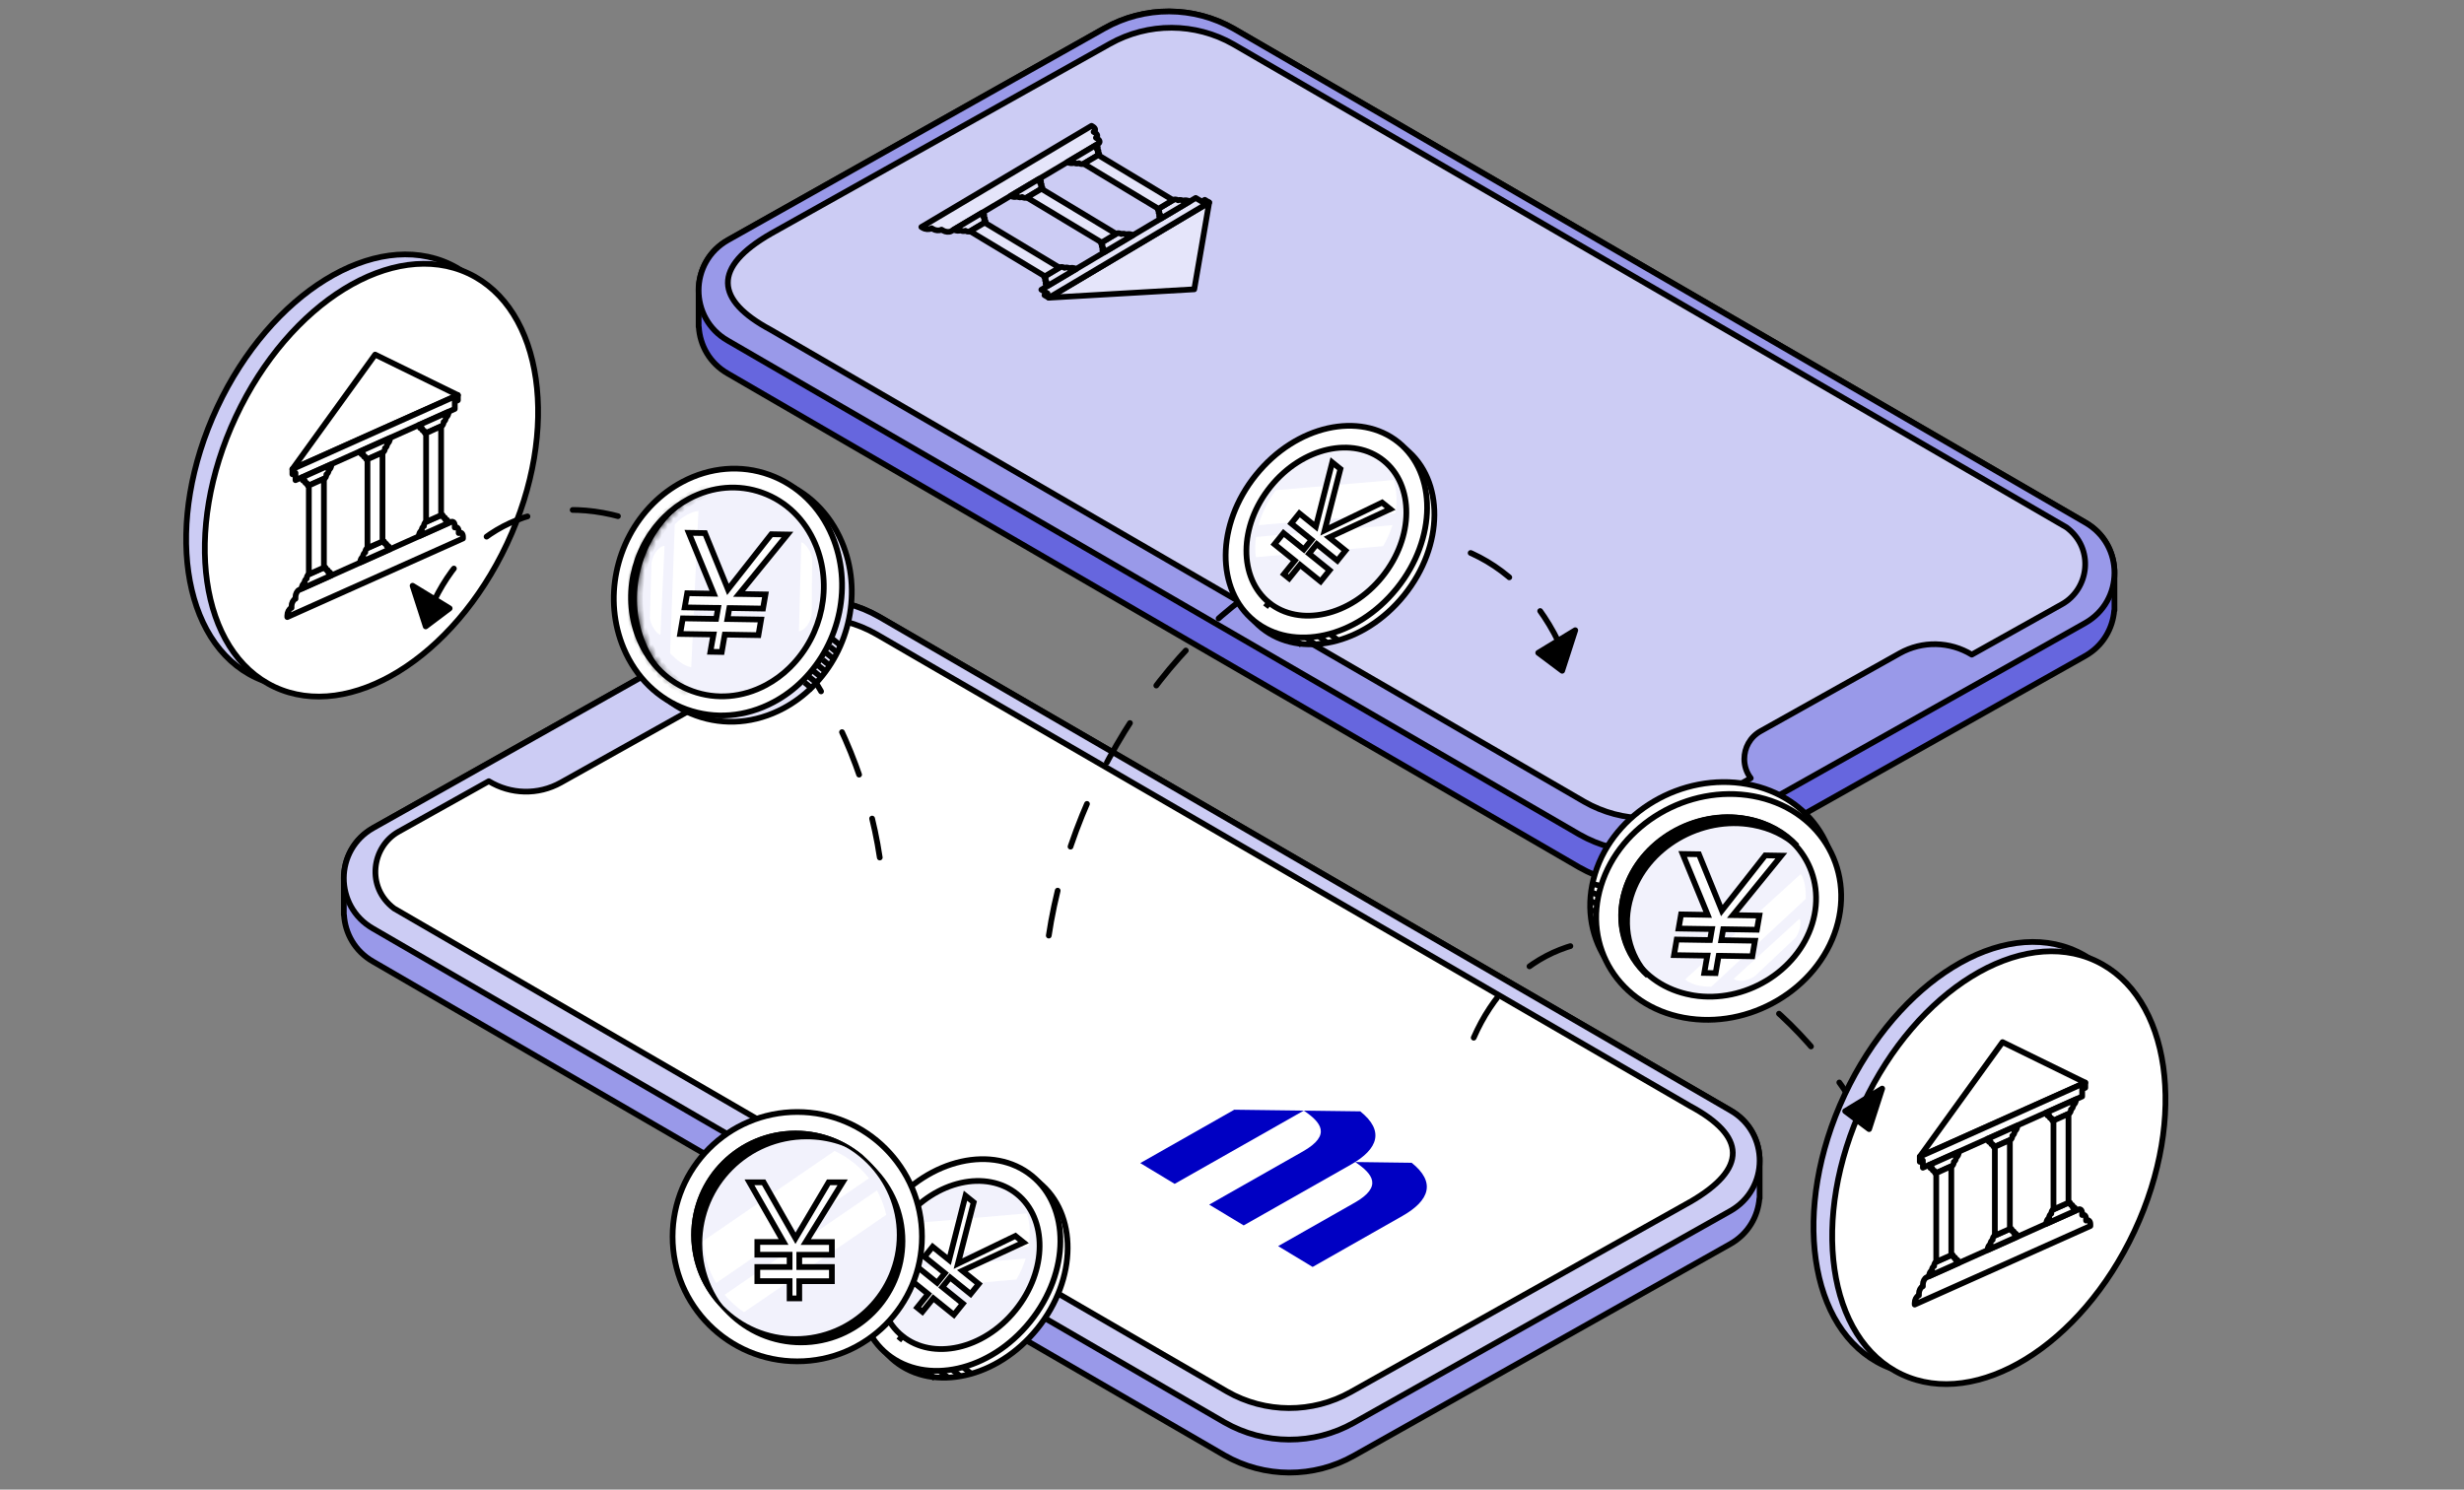 <svg width="430" height="260" viewBox="0 0 430 260" fill="none" xmlns="http://www.w3.org/2000/svg">
<rect x="0" y="0" width="430" height="260" fill="#808080" stroke="none"/>
<mask id="mask0_14_724" style="mask-type:alpha" maskUnits="userSpaceOnUse" x="0" y="0" width="430" height="260">
<rect width="430" height="260" rx="10" fill="#F3F4F6"/>
</mask>
<g mask="url(#mask0_14_724)">
<path d="M307.081 202.126H307.071C306.932 198.873 305.245 195.68 302.012 193.824L153.413 107.64C146.418 103.638 137.836 103.608 130.821 107.56L65.143 144.51C61.93 146.316 60.233 149.439 60.034 152.653H60.004V159.697H60.034C60.233 162.89 61.91 166.004 65.083 167.82L213.673 254.004C220.668 258.006 229.249 258.035 236.264 254.084L301.943 217.134C305.096 215.357 306.782 212.314 307.042 209.171H307.081V202.126Z" fill="#9999E9" stroke="black" stroke-linecap="round" stroke-linejoin="round"/>
<path d="M301.941 211.376L236.263 248.326C229.238 252.278 220.666 252.248 213.671 248.247L65.082 162.062C58.276 158.171 58.316 148.352 65.141 144.51L130.82 107.56C137.845 103.608 146.416 103.638 153.411 107.64L302.001 193.824C308.806 197.715 308.766 207.534 301.941 211.376Z" fill="#CCCCF4" stroke="black" stroke-linecap="round" stroke-linejoin="round"/>
<path d="M294.865 209.821L235.733 242.96C229.027 246.731 220.825 246.701 214.139 242.88L68.772 158.561C63.823 154.849 64.851 147.795 69.551 145.16L85.307 136.349C89.109 138.674 93.918 138.804 97.88 136.589L122.157 122.998C124.033 121.95 125.001 120.054 125.001 118.138C125.001 116.961 124.632 115.774 123.874 114.786L131.358 110.605C138.063 106.833 146.265 106.863 152.941 110.685L294.935 193.047C304.664 198.266 305.113 203.934 294.875 209.821H294.865Z" fill="white" stroke="black" stroke-linecap="round" stroke-linejoin="round"/>
<path d="M368.999 99.499H368.989C368.85 96.246 367.163 93.053 363.93 91.197L215.331 5.022C208.336 1.021 199.754 0.991 192.739 4.943L127.061 41.883C123.848 43.689 122.151 46.812 121.952 50.025H121.922V57.07H121.952C122.151 60.263 123.828 63.377 127.001 65.193L275.591 151.377C282.586 155.378 291.167 155.408 298.182 151.457L363.86 114.506C367.014 112.73 368.7 109.687 368.959 106.544H368.999V99.499Z" fill="#6666DE" stroke="black" stroke-linecap="round" stroke-linejoin="round"/>
<path d="M363.859 108.759L298.181 145.709C291.156 149.661 282.584 149.631 275.589 145.629L127 59.445C120.194 55.553 120.234 45.735 127.059 41.893L192.738 4.943C199.763 0.991 208.334 1.021 215.329 5.022L363.919 91.207C370.724 95.098 370.684 104.917 363.859 108.759Z" fill="#9999E9" stroke="black" stroke-linecap="round" stroke-linejoin="round"/>
<path d="M134.542 40.78L193.674 7.652C200.38 3.88 208.582 3.91 215.268 7.731L360.634 92.05C365.584 95.762 364.556 102.817 359.856 105.451L344.1 114.262C340.298 111.937 335.489 111.807 331.527 114.022L307.249 127.613C305.374 128.661 304.406 130.557 304.406 132.473C304.406 133.65 304.775 134.838 305.533 135.825L298.049 140.006C291.344 143.778 283.141 143.748 276.466 139.927L134.482 57.554C124.753 52.335 124.304 46.667 134.542 40.78Z" fill="#CCCCF4" stroke="black" stroke-linecap="round" stroke-linejoin="round"/>
<path d="M272.707 113.602C265.233 96.519 248.718 89.304 229.54 97.187C206.479 106.677 187.261 134.846 183 163.464" stroke="black" stroke-linecap="round" stroke-linejoin="round" stroke-dasharray="8 8"/>
<path d="M272.618 117.075L274.904 110L268.438 113.942L272.618 117.075Z" fill="black" stroke="black" stroke-linecap="round" stroke-linejoin="round"/>
<path d="M227.524 193.836C230.527 195.882 232.423 198.097 227.374 200.971L211.02 210.251L217.037 213.883L235.756 203.266C240.586 200.522 241.584 197.328 237.383 193.976L227.534 193.846L227.524 193.836Z" fill="#0000C3"/>
<path d="M236.356 209.945L223.055 217.499L229.072 221.131L244.728 212.24C249.558 209.496 250.555 206.303 246.354 202.95L236.506 202.82C239.509 204.866 241.405 207.081 236.346 209.955L236.356 209.945Z" fill="#0000C3"/>
<path d="M198.977 202.997L204.994 206.63L227.525 193.847L215.401 193.688L198.987 203.007L198.977 202.997Z" fill="#0000C3"/>
<path d="M208.414 50.495L183.039 51.962L211.019 35.328L208.414 50.495Z" fill="#E5E5FA" stroke="black" stroke-linecap="round" stroke-linejoin="round"/>
<path d="M183.034 51.969L182.275 51.52L182.804 51.201L181.727 50.562L208.668 34.547L209.736 35.185L210.255 34.876L211.013 35.335L183.034 51.969Z" fill="#E5E5FA" stroke="black" stroke-linecap="round" stroke-linejoin="round"/>
<path d="M190.91 22.979L190.85 23.019L191.1 23.168C191.549 23.438 191.629 23.827 191.269 24.046H191.25L191.519 24.216C191.958 24.485 192.028 24.865 191.679 25.074L166.004 40.341C165.655 40.551 165.016 40.501 164.577 40.242L164.308 40.082H164.288C163.928 40.301 163.28 40.252 162.821 39.982L162.571 39.832L162.511 39.872C162.142 40.092 161.474 40.042 161.015 39.763L160.785 39.623L190.491 21.961L190.721 22.101C191.18 22.38 191.259 22.779 190.89 22.999L190.91 22.979Z" fill="#E5E5FA" stroke="black" stroke-linecap="round" stroke-linejoin="round"/>
<path d="M202.623 38.127L202.583 38.097C202.234 37.888 202.174 37.578 202.454 37.409L202.414 37.429C202.144 37.269 202.105 37.04 202.314 36.91L202.264 36.89C202.025 36.74 201.985 36.531 202.174 36.421L204.769 34.874C204.958 34.765 205.308 34.785 205.547 34.934L205.597 34.964C205.807 34.844 206.196 34.874 206.465 35.034L206.425 35.054C206.705 34.884 207.213 34.924 207.573 35.134L207.613 35.164L202.643 38.117L202.623 38.127Z" fill="#E5E5FA" stroke="black" stroke-linecap="round" stroke-linejoin="round"/>
<path d="M191.428 26.037L191.468 26.017C191.738 26.176 191.778 26.406 191.568 26.535L191.618 26.555C191.857 26.705 191.897 26.915 191.708 27.024L189.113 28.571C188.924 28.681 188.575 28.661 188.335 28.511L188.285 28.481C188.076 28.601 187.686 28.571 187.417 28.412L187.457 28.392C187.178 28.561 186.669 28.521 186.309 28.312L186.27 28.282L191.239 25.328L191.279 25.358C191.628 25.568 191.688 25.877 191.408 26.047L191.428 26.037Z" fill="#E5E5FA" stroke="black" stroke-linecap="round" stroke-linejoin="round"/>
<path d="M191.658 27.07L189.113 28.577L202.165 36.44L204.7 34.923L191.658 27.07Z" fill="#E5E5FA" stroke="black" stroke-linecap="round" stroke-linejoin="round"/>
<path d="M192.713 44.018L192.673 43.988C192.324 43.779 192.264 43.469 192.544 43.3L192.504 43.319C192.234 43.16 192.194 42.93 192.404 42.801L192.354 42.781C192.115 42.631 192.075 42.421 192.264 42.312L194.859 40.765C195.048 40.655 195.397 40.675 195.637 40.825L195.687 40.855C195.896 40.735 196.286 40.765 196.555 40.925L196.515 40.945C196.794 40.775 197.303 40.815 197.663 41.024L197.702 41.054L192.733 44.008L192.713 44.018Z" fill="#E5E5FA" stroke="black" stroke-linecap="round" stroke-linejoin="round"/>
<path d="M181.518 31.935L181.558 31.915C181.828 32.075 181.868 32.304 181.658 32.434L181.708 32.454C181.947 32.604 181.987 32.813 181.798 32.923L179.203 34.47C179.014 34.579 178.664 34.559 178.425 34.41L178.375 34.38C178.165 34.499 177.776 34.47 177.507 34.31L177.547 34.29C177.267 34.46 176.759 34.42 176.399 34.21L176.359 34.18L181.329 31.227L181.369 31.256C181.718 31.466 181.778 31.775 181.498 31.945L181.518 31.935Z" fill="#E5E5FA" stroke="black" stroke-linecap="round" stroke-linejoin="round"/>
<path d="M181.748 32.953L179.203 34.47L192.255 42.323L194.79 40.816L181.748 32.953Z" fill="#E5E5FA" stroke="black" stroke-linecap="round" stroke-linejoin="round"/>
<path d="M182.807 49.916L182.767 49.886C182.418 49.677 182.358 49.368 182.637 49.198L182.597 49.218C182.328 49.058 182.288 48.829 182.498 48.699L182.448 48.679C182.208 48.529 182.168 48.32 182.358 48.21L184.952 46.663C185.142 46.554 185.491 46.574 185.731 46.723L185.781 46.753C185.99 46.633 186.379 46.663 186.649 46.823L186.609 46.843C186.888 46.673 187.397 46.713 187.756 46.923L187.796 46.953L182.827 49.906L182.807 49.916Z" fill="#E5E5FA" stroke="black" stroke-linecap="round" stroke-linejoin="round"/>
<path d="M171.612 37.826L171.652 37.806C171.921 37.965 171.961 38.195 171.752 38.325L171.802 38.344C172.041 38.494 172.081 38.704 171.891 38.813L169.297 40.36C169.107 40.47 168.758 40.45 168.519 40.3L168.469 40.27C168.259 40.39 167.87 40.36 167.601 40.2L167.641 40.181C167.361 40.35 166.852 40.31 166.493 40.101L166.453 40.071L171.422 37.117L171.462 37.147C171.812 37.357 171.871 37.666 171.592 37.836L171.612 37.826Z" fill="#E5E5FA" stroke="black" stroke-linecap="round" stroke-linejoin="round"/>
<path d="M171.841 38.859L169.297 40.366L182.349 48.229L184.883 46.712L171.841 38.859Z" fill="#E5E5FA" stroke="black" stroke-linecap="round" stroke-linejoin="round"/>
<path d="M181.028 231.896C174.007 240.604 162.869 242.994 156.164 237.588C149.459 232.182 149.438 220.783 156.453 212.083C163.467 203.383 174.604 200.979 181.316 206.391C188.029 211.803 188.048 223.188 181.028 231.896Z" fill="white" stroke="black" stroke-miterlimit="10"/>
<path d="M179.758 230.701C172.738 239.408 161.6 241.798 154.895 236.393C148.19 230.987 148.163 219.595 155.183 210.887C162.204 202.18 173.342 199.79 180.047 205.196C186.751 210.601 186.779 221.993 179.758 230.701Z" fill="white" stroke="black" stroke-miterlimit="10"/>
<path d="M157.168 233.584L157.481 233.195C152.169 228.912 152.132 219.868 157.722 212.935C163.312 206.002 172.157 204.12 177.462 208.396C182.767 212.674 182.811 221.723 177.222 228.656C171.632 235.589 162.779 237.466 157.474 233.189L157.16 233.578L157.168 233.584Z" fill="#F2F2FC" stroke="black" stroke-miterlimit="10"/>
<path d="M155.621 219.665L179.505 217.598C179.868 215.516 179.766 213.518 179.199 211.782L158.641 213.562C157.206 215.514 156.196 217.607 155.621 219.665Z" fill="white"/>
<path d="M178.997 219.658L155.188 221.718C155.02 222.941 155.011 224.128 155.162 225.247L177.384 223.327C178.076 222.122 178.612 220.889 178.997 219.664L178.997 219.658Z" fill="white"/>
<path d="M164.02 239.297L165.513 240.501" stroke="black" stroke-miterlimit="10"/>
<path d="M161.562 239.289L163.173 240.588" stroke="black" stroke-miterlimit="10"/>
<path d="M166.18 239.07L167.674 240.275" stroke="black" stroke-miterlimit="10"/>
<path d="M168.039 238.594L169.587 239.842" stroke="black" stroke-miterlimit="10"/>
<path d="M161.651 226.24L161.965 225.851L161.576 225.537L158.417 222.991L159.991 221.038L163.15 223.584L163.54 223.898L163.853 223.509L164.576 222.613L164.89 222.223L164.501 221.909L161.342 219.363L162.76 217.603L165.029 219.432L165.635 219.921L165.827 219.166L168.492 208.698L169.922 209.851L167.442 219.518L167.174 220.561L168.144 220.092L177.199 215.718L178.613 216.858L168.675 221.456L167.945 221.794L168.571 222.299L170.803 224.098L169.384 225.858L166.188 223.28L165.799 222.967L165.485 223.356L164.762 224.252L164.448 224.642L164.837 224.955L168.034 227.532L166.459 229.485L163.263 226.908L162.874 226.595L162.56 226.984L160.969 228.957L160.055 228.22L161.651 226.24Z" fill="white" stroke="black" stroke-miterlimit="10"/>
<path d="M160.896 215.846C160.896 227.864 151.153 237.607 139.135 237.607C127.117 237.607 117.375 227.864 117.375 215.846C117.375 203.828 127.117 194.086 139.135 194.086C151.153 194.086 160.896 203.828 160.896 215.846Z" fill="white" stroke="black" stroke-linejoin="round"/>
<path d="M139.793 234.539C149.699 234.539 157.73 226.508 157.73 216.601C157.73 206.695 149.699 198.664 139.793 198.664C129.886 198.664 121.855 206.695 121.855 216.601C121.855 226.508 129.886 234.539 139.793 234.539Z" fill="black"/>
<path d="M139.794 198.923C149.541 198.923 157.469 206.85 157.469 216.598C157.469 226.346 149.541 234.273 139.794 234.273C130.046 234.273 122.124 226.346 122.124 216.598C122.124 206.85 130.051 198.923 139.794 198.923ZM139.794 198.398C129.741 198.398 121.594 206.546 121.594 216.598C121.594 226.65 129.741 234.798 139.794 234.798C149.846 234.798 157.993 226.65 157.993 216.598C157.993 206.546 149.846 198.398 139.794 198.398Z" fill="black"/>
<path d="M138.832 233.487C128.943 233.487 120.895 225.439 120.895 215.549C120.895 205.66 128.943 197.617 138.832 197.617C148.721 197.617 156.769 205.665 156.769 215.555C156.769 225.444 148.721 233.492 138.832 233.492V233.487Z" fill="#F2F2FC"/>
<path d="M138.833 197.876C148.58 197.876 156.508 205.804 156.508 215.551C156.508 225.299 148.58 233.226 138.833 233.226C129.085 233.226 121.157 225.294 121.157 215.546C121.157 205.798 129.09 197.876 138.833 197.876ZM138.833 197.352C128.78 197.352 120.633 205.499 120.633 215.551C120.633 225.603 128.78 233.751 138.833 233.751C148.885 233.751 157.032 225.603 157.032 215.551C157.032 205.499 148.885 197.352 138.833 197.352Z" fill="black"/>
<path d="M125.763 227.834C122.668 224.539 120.895 220.164 120.895 215.547C120.895 205.657 128.943 197.609 138.832 197.609C141.948 197.609 144.975 198.412 147.641 199.923C145.463 199.047 143.134 198.59 140.747 198.59C130.569 198.59 122.285 206.875 122.285 217.053C122.285 220.945 123.523 224.718 125.763 227.834Z" fill="black"/>
<path d="M138.833 197.874C140.511 197.874 142.164 198.11 143.748 198.571C142.762 198.414 141.76 198.33 140.747 198.33C130.423 198.33 122.023 206.73 122.023 217.049C122.023 219.588 122.543 222.07 123.513 224.363C121.992 221.719 121.157 218.686 121.157 215.544C121.157 205.796 129.085 197.868 138.833 197.868M138.833 197.344C128.78 197.344 120.633 205.491 120.633 215.544C120.633 221.792 123.781 227.301 128.581 230.58C124.877 227.248 122.553 222.422 122.553 217.049C122.553 206.997 130.701 198.849 140.753 198.849C144.556 198.849 148.087 200.014 151.004 202.013C147.783 199.112 143.512 197.344 138.838 197.344H138.833Z" fill="black"/>
<path d="M124.97 223.935L151.642 205.657C150.063 203.621 148.007 201.979 145.646 200.883L122.688 216.617C122.855 219.282 123.669 221.774 124.97 223.935Z" fill="white"/>
<path d="M153.038 207.773L126.449 225.994C127.43 227.159 128.569 228.182 129.833 229.037L154.654 212.034C154.318 210.523 153.767 209.096 153.043 207.779L153.038 207.773Z" fill="white"/>
<path d="M137.796 224.109V223.609H137.296H132.164V221.138H137.296H137.796V220.638V219.499V218.999H137.296H132.164V216.775H135.883H136.745L136.317 216.026L130.788 206.359H133.265L138.398 215.379L138.824 216.128L139.263 215.387L144.605 206.359H147.053L141.089 216.02L140.618 216.783H141.514H145.175V219.007H139.983H139.483V219.507V220.646V221.146H139.983H145.175V223.617H139.983H139.483V224.117V226.618H137.796V224.109Z" fill="white" stroke="black" stroke-miterlimit="10"/>
<path d="M85.231 93.257C94.566 73.32 91.538 52.197 78.469 46.078C65.4 39.958 47.237 51.16 37.902 71.096C28.567 91.033 31.595 112.156 44.664 118.276C57.734 124.395 75.896 113.194 85.231 93.257Z" fill="#CCCCF4" stroke="black" stroke-linecap="round" stroke-linejoin="round"/>
<path d="M88.489 94.89C97.824 74.953 94.796 53.83 81.727 47.711C68.657 41.591 50.495 52.792 41.16 72.729C31.825 92.666 34.853 113.789 47.922 119.908C60.992 126.028 79.154 114.827 88.489 94.89Z" fill="white" stroke="black" stroke-linecap="round" stroke-linejoin="round"/>
<path d="M65.467 61.891L51.027 81.881L79.907 68.961L65.467 61.891Z" fill="white" stroke="black" stroke-linecap="round" stroke-linejoin="round"/>
<path d="M51.027 81.881V82.781L51.567 82.541V83.811L79.367 71.371V70.101L79.907 69.861V68.961L51.027 81.881Z" fill="white" stroke="black" stroke-linecap="round" stroke-linejoin="round"/>
<path d="M80.107 93.012L80.047 93.042V92.742C80.047 92.202 79.747 91.902 79.377 92.072H79.357V91.752C79.357 91.232 79.067 90.932 78.707 91.102L52.217 102.952C51.857 103.112 51.567 103.672 51.567 104.192V104.512H51.547C51.177 104.682 50.877 105.252 50.877 105.792V106.092L50.817 106.122C50.437 106.292 50.137 106.872 50.137 107.422V107.702L80.797 93.982V93.702C80.797 93.152 80.487 92.842 80.117 93.012H80.107Z" fill="white" stroke="black" stroke-linecap="round" stroke-linejoin="round"/>
<path d="M73.129 74.165V74.215C73.129 74.635 73.359 74.865 73.649 74.745L73.609 74.765C73.609 75.085 73.789 75.265 74.009 75.165V75.225C74.009 75.515 74.169 75.675 74.369 75.585L77.049 74.385C77.249 74.295 77.409 73.995 77.409 73.705V73.645C77.629 73.555 77.809 73.215 77.809 72.895L77.769 72.915C78.059 72.785 78.289 72.345 78.289 71.925V71.875L73.159 74.175L73.129 74.165Z" fill="white" stroke="black" stroke-linecap="round" stroke-linejoin="round"/>
<path d="M77.738 90.732L77.778 90.712C77.778 90.392 77.598 90.212 77.378 90.312V90.252C77.378 89.962 77.218 89.802 77.018 89.892L74.338 91.092C74.138 91.182 73.978 91.482 73.978 91.772V91.832C73.758 91.922 73.578 92.262 73.578 92.582L73.618 92.562C73.328 92.692 73.098 93.132 73.098 93.552V93.602L78.228 91.302V91.252C78.228 90.832 77.998 90.602 77.708 90.722L77.738 90.732Z" fill="white" stroke="black" stroke-linecap="round" stroke-linejoin="round"/>
<path d="M76.979 89.916L74.359 91.096V75.586L76.979 74.406V89.916Z" fill="white" stroke="black" stroke-linecap="round" stroke-linejoin="round"/>
<path d="M62.898 78.743V78.793C62.898 79.213 63.128 79.443 63.418 79.323L63.378 79.343C63.378 79.663 63.558 79.843 63.778 79.743V79.803C63.778 80.093 63.938 80.253 64.138 80.163L66.819 78.963C67.019 78.873 67.178 78.573 67.178 78.283V78.223C67.398 78.133 67.578 77.793 67.578 77.473L67.538 77.493C67.829 77.363 68.058 76.923 68.058 76.503V76.453L62.928 78.753L62.898 78.743Z" fill="white" stroke="black" stroke-linecap="round" stroke-linejoin="round"/>
<path d="M67.507 95.302L67.547 95.282C67.547 94.963 67.367 94.782 67.147 94.882V94.823C67.147 94.533 66.987 94.373 66.787 94.463L64.107 95.662C63.907 95.752 63.747 96.052 63.747 96.343V96.403C63.527 96.493 63.347 96.832 63.347 97.153L63.387 97.132C63.097 97.263 62.867 97.703 62.867 98.123V98.172L67.997 95.873V95.823C67.997 95.403 67.767 95.172 67.477 95.293L67.507 95.302Z" fill="white" stroke="black" stroke-linecap="round" stroke-linejoin="round"/>
<path d="M66.749 94.494L64.129 95.664V80.154L66.749 78.984V94.494Z" fill="white" stroke="black" stroke-linecap="round" stroke-linejoin="round"/>
<path d="M52.68 83.321V83.371C52.68 83.791 52.91 84.021 53.2 83.901L53.16 83.921C53.16 84.241 53.34 84.421 53.56 84.321V84.381C53.56 84.671 53.72 84.831 53.92 84.741L56.6 83.541C56.8 83.451 56.96 83.151 56.96 82.861V82.801C57.18 82.711 57.36 82.371 57.36 82.051L57.32 82.071C57.61 81.941 57.84 81.501 57.84 81.081V81.031L52.71 83.331L52.68 83.321Z" fill="white" stroke="black" stroke-linecap="round" stroke-linejoin="round"/>
<path d="M57.288 99.881L57.328 99.861C57.328 99.541 57.148 99.361 56.928 99.461V99.401C56.928 99.111 56.769 98.951 56.569 99.041L53.888 100.241C53.688 100.331 53.528 100.631 53.528 100.921V100.981C53.308 101.071 53.128 101.411 53.128 101.731L53.168 101.711C52.878 101.841 52.648 102.281 52.648 102.701V102.751L57.778 100.451V100.401C57.778 99.981 57.548 99.751 57.258 99.871L57.288 99.881Z" fill="white" stroke="black" stroke-linecap="round" stroke-linejoin="round"/>
<path d="M56.528 99.065L53.898 100.245V84.735L56.528 83.555V99.065Z" fill="white" stroke="black" stroke-linecap="round" stroke-linejoin="round"/>
<path d="M257.18 181.121C263.71 166.201 278.13 159.901 294.88 166.781C315.02 175.071 331.81 199.671 335.53 224.671" stroke="black" stroke-linecap="round" stroke-linejoin="round" stroke-dasharray="8 8"/>
<path d="M369.231 213.257C378.566 193.32 375.539 172.197 362.469 166.078C349.4 159.958 331.237 171.159 321.902 191.096C312.567 211.033 315.595 232.156 328.664 238.276C341.734 244.395 359.896 233.194 369.231 213.257Z" fill="#CCCCF4" stroke="black" stroke-linecap="round" stroke-linejoin="round"/>
<path d="M372.489 214.89C381.824 194.953 378.796 173.83 365.727 167.71C352.657 161.591 334.495 172.792 325.16 192.729C315.825 212.666 318.853 233.789 331.922 239.908C344.992 246.028 363.154 234.827 372.489 214.89Z" fill="white" stroke="black" stroke-linecap="round" stroke-linejoin="round"/>
<path d="M349.467 181.891L335.027 201.881L363.907 188.961L349.467 181.891Z" fill="white" stroke="black" stroke-linecap="round" stroke-linejoin="round"/>
<path d="M335.027 201.881V202.781L335.567 202.541V203.811L363.367 191.371V190.101L363.907 189.861V188.961L335.027 201.881Z" fill="white" stroke="black" stroke-linecap="round" stroke-linejoin="round"/>
<path d="M364.107 213.012L364.047 213.042V212.742C364.047 212.202 363.747 211.902 363.377 212.072H363.357V211.752C363.357 211.232 363.067 210.932 362.707 211.102L336.217 222.952C335.857 223.112 335.567 223.672 335.567 224.192V224.512H335.547C335.177 224.682 334.877 225.252 334.877 225.792V226.092L334.817 226.122C334.437 226.292 334.137 226.872 334.137 227.422V227.702L364.797 213.982V213.702C364.797 213.152 364.487 212.842 364.117 213.012H364.107Z" fill="white" stroke="black" stroke-linecap="round" stroke-linejoin="round"/>
<path d="M357.129 194.165V194.215C357.129 194.635 357.359 194.865 357.649 194.745L357.609 194.765C357.609 195.085 357.789 195.265 358.009 195.165V195.225C358.009 195.515 358.169 195.675 358.369 195.585L361.049 194.385C361.249 194.295 361.409 193.995 361.409 193.705V193.645C361.629 193.555 361.809 193.215 361.809 192.895L361.769 192.915C362.059 192.785 362.289 192.345 362.289 191.925V191.875L357.159 194.175L357.129 194.165Z" fill="white" stroke="black" stroke-linecap="round" stroke-linejoin="round"/>
<path d="M361.738 210.732L361.778 210.712C361.778 210.392 361.598 210.212 361.378 210.312V210.252C361.378 209.962 361.218 209.802 361.018 209.892L358.338 211.092C358.138 211.182 357.978 211.482 357.978 211.772V211.832C357.758 211.922 357.578 212.262 357.578 212.582L357.618 212.562C357.328 212.692 357.098 213.132 357.098 213.552V213.602L362.228 211.302V211.252C362.228 210.832 361.998 210.602 361.708 210.722L361.738 210.732Z" fill="white" stroke="black" stroke-linecap="round" stroke-linejoin="round"/>
<path d="M360.979 209.916L358.359 211.096V195.586L360.979 194.406V209.916Z" fill="white" stroke="black" stroke-linecap="round" stroke-linejoin="round"/>
<path d="M346.898 198.743V198.793C346.898 199.213 347.128 199.443 347.418 199.323L347.378 199.343C347.378 199.663 347.558 199.843 347.778 199.743V199.803C347.778 200.093 347.938 200.253 348.138 200.163L350.818 198.963C351.018 198.873 351.178 198.573 351.178 198.283V198.223C351.398 198.133 351.578 197.793 351.578 197.473L351.538 197.493C351.828 197.363 352.058 196.923 352.058 196.503V196.453L346.928 198.753L346.898 198.743Z" fill="white" stroke="black" stroke-linecap="round" stroke-linejoin="round"/>
<path d="M351.507 215.303L351.547 215.283C351.547 214.963 351.367 214.783 351.147 214.883V214.823C351.147 214.533 350.987 214.373 350.787 214.463L348.107 215.663C347.907 215.753 347.747 216.053 347.747 216.343V216.403C347.527 216.493 347.347 216.833 347.347 217.153L347.387 217.133C347.097 217.263 346.867 217.703 346.867 218.123V218.173L351.997 215.873V215.823C351.997 215.403 351.767 215.173 351.477 215.293L351.507 215.303Z" fill="white" stroke="black" stroke-linecap="round" stroke-linejoin="round"/>
<path d="M350.749 214.494L348.129 215.664V200.154L350.749 198.984V214.494Z" fill="white" stroke="black" stroke-linecap="round" stroke-linejoin="round"/>
<path d="M336.68 203.321V203.371C336.68 203.791 336.91 204.021 337.2 203.901L337.16 203.921C337.16 204.241 337.34 204.421 337.56 204.321V204.381C337.56 204.671 337.72 204.831 337.92 204.741L340.6 203.541C340.8 203.451 340.96 203.151 340.96 202.861V202.801C341.18 202.711 341.36 202.371 341.36 202.051L341.32 202.071C341.61 201.941 341.84 201.501 341.84 201.081V201.031L336.71 203.331L336.68 203.321Z" fill="white" stroke="black" stroke-linecap="round" stroke-linejoin="round"/>
<path d="M341.288 219.881L341.328 219.861C341.328 219.541 341.148 219.361 340.928 219.461V219.401C340.928 219.111 340.768 218.951 340.568 219.041L337.888 220.241C337.688 220.331 337.528 220.631 337.528 220.921V220.981C337.308 221.071 337.128 221.411 337.128 221.731L337.168 221.711C336.878 221.841 336.648 222.281 336.648 222.701V222.751L341.778 220.451V220.401C341.778 219.981 341.548 219.751 341.258 219.871L341.288 219.881Z" fill="white" stroke="black" stroke-linecap="round" stroke-linejoin="round"/>
<path d="M340.528 219.065L337.898 220.245V204.735L340.528 203.555V219.065Z" fill="white" stroke="black" stroke-linecap="round" stroke-linejoin="round"/>
<path d="M326.181 197.075L328.466 190L322 193.942L326.181 197.075Z" fill="black" stroke="black" stroke-linecap="round" stroke-linejoin="round"/>
<path d="M75.18 106.121C81.71 91.201 96.13 84.901 112.88 91.781C133.02 100.071 149.81 124.671 153.53 149.671" stroke="black" stroke-linecap="round" stroke-linejoin="round" stroke-dasharray="8 8"/>
<path d="M74.29 109.334L72 102.234L78.47 106.184L74.29 109.334Z" fill="black" stroke="black" stroke-linecap="round" stroke-linejoin="round"/>
<path d="M292.849 175.546L292.805 175.538H292.794C281.51 173.438 275.073 163.127 278.358 152.487C281.663 141.785 293.549 134.78 304.913 136.868C316.235 138.95 322.693 149.284 319.404 159.928C316.1 170.62 304.213 177.635 292.849 175.546Z" fill="white" stroke="black" stroke-miterlimit="10"/>
<path d="M293.9 177.632L293.855 177.624H293.845C282.561 175.524 276.124 165.213 279.409 154.573C282.713 143.87 294.6 136.865 305.964 138.954C317.286 141.036 323.744 151.37 320.455 162.014C317.15 172.706 305.263 179.721 293.9 177.632Z" fill="white" stroke="black" stroke-miterlimit="10"/>
<path d="M295.535 173.739V173.734L295.125 173.658C286.131 172.006 281.001 163.804 283.616 155.345C286.246 146.838 295.709 141.265 304.744 142.925C313.738 144.578 318.868 152.78 316.253 161.239C313.663 169.618 304.444 175.16 295.535 173.739Z" fill="#F2F2FC" stroke="black" stroke-miterlimit="10"/>
<path d="M313.61 147.64C311.583 145.842 308.976 144.534 305.924 143.982C296.821 142.307 287.283 147.895 284.634 156.456C283.021 161.635 284.303 166.722 287.583 170.298C283.548 166.712 281.831 161.134 283.6 155.434C286.248 146.873 295.786 141.285 304.89 142.961C308.479 143.615 311.469 145.31 313.61 147.64Z" fill="black" stroke="black" stroke-miterlimit="10"/>
<path d="M314.24 152.555L294.076 170.947C295.037 171.805 296.72 172.228 298.639 172.228L315.143 156.876C315.143 155.341 315.008 153.575 314.245 152.559L314.24 152.555Z" fill="white"/>
<path d="M314.037 160.363L302.553 170.839C303.1 171.328 304.782 171.457 306.318 170.305L313.226 163.781C313.994 163.013 314.475 160.944 314.04 160.365L314.037 160.363Z" fill="white"/>
<path d="M277.531 157.25L278.416 157.637" stroke="black" stroke-miterlimit="10"/>
<path d="M277.531 155.719L278.683 156.103" stroke="black" stroke-miterlimit="10"/>
<path d="M277.531 154.18L279.066 154.563" stroke="black" stroke-miterlimit="10"/>
<path d="M277.531 158.789L278.216 159.082" stroke="black" stroke-miterlimit="10"/>
<path d="M297.889 167.179L297.959 166.793L297.56 166.791L292.14 166.706L292.605 163.985L298.025 164.071L298.424 164.073L298.494 163.686L298.687 162.542L298.757 162.155L298.358 162.154L292.939 162.068L293.368 159.595L297.33 159.665L298.013 159.681L297.777 159.093L293.649 149.057L296.483 149.101L300.248 158.339L300.484 158.926L300.931 158.354L308.051 149.296L310.865 149.346L302.897 159.148L302.42 159.728L303.133 159.736L307.029 159.803L306.6 162.276L301.124 162.185L300.725 162.183L300.655 162.57L300.462 163.714L300.392 164.101L300.791 164.103L306.266 164.193L305.801 166.914L300.326 166.823L299.927 166.821L299.857 167.207L299.401 169.85L297.42 169.815L297.876 167.172L297.889 167.179Z" fill="white" stroke="black" stroke-miterlimit="10"/>
<path d="M141.787 119.864C140.269 121.382 138.559 122.65 136.697 123.642C131.824 126.238 126.42 126.682 121.482 124.898C116.565 123.122 112.672 119.332 110.522 114.218C106.984 105.757 109.037 95.615 115.657 88.995C117.175 87.478 118.885 86.209 120.748 85.217C125.62 82.622 131.024 82.177 135.962 83.961C140.888 85.745 144.786 89.528 146.929 94.635C150.474 103.088 148.414 113.237 141.794 119.857L141.787 119.864Z" fill="#E5E5FA" stroke="black"/>
<path d="M140.092 118.771C138.574 120.288 136.864 121.556 135.001 122.549C130.129 125.144 124.725 125.588 119.787 123.805C114.869 122.028 110.977 118.239 108.827 113.124C105.288 104.663 107.342 94.522 113.962 87.901C115.48 86.384 117.19 85.116 119.052 84.123C123.925 81.528 129.329 81.084 134.267 82.867C139.192 84.651 143.091 88.434 145.234 93.541C148.779 101.994 146.719 112.143 140.099 118.764L140.092 118.771Z" fill="white" stroke="black"/>
<path d="M111.57 111.616L111.57 111.616C108.573 104.452 110.311 95.868 115.911 90.269C117.191 88.989 118.643 87.909 120.211 87.07C124.333 84.871 128.887 84.499 133.057 86.005C137.215 87.511 140.505 90.7 142.313 95.024L142.314 95.024C145.31 102.174 143.572 110.757 137.972 116.357L137.825 116.504L137.825 116.517C136.581 117.733 135.18 118.763 133.672 119.57C129.55 121.768 124.997 122.14 120.827 120.635C116.669 119.129 113.378 115.94 111.57 111.616Z" fill="#F2F2FC" stroke="black"/>
<path d="M120.635 116.457L121.888 89.195C120.601 89.267 119.112 90.159 117.755 91.516L116.941 114.041C118.027 115.126 119.371 116.279 120.629 116.458L120.635 116.457Z" fill="white"/>
<path d="M115.258 110.786L115.971 95.258C115.238 95.299 113.958 96.397 113.686 98.297L113.415 107.796C113.415 108.881 114.538 110.685 115.254 110.786L115.258 110.786Z" fill="white"/>
<path d="M139.834 94.659L139.423 110.198C140.155 110.143 141.414 109.02 141.648 107.115L141.735 97.613C141.714 96.528 140.556 94.747 139.838 94.659L139.834 94.659Z" fill="white"/>
<mask id="path-94-inside-1_14_724" fill="white">
<path d="M120.745 121.022C116.786 119.426 113.549 116.231 111.74 111.933C108.663 104.591 110.449 95.793 116.189 90.053C117.51 88.732 118.994 87.63 120.62 86.767C121.686 86.196 122.78 85.752 123.903 85.421C123.194 85.691 122.493 86.011 121.799 86.38C120.138 87.263 118.619 88.401 117.263 89.757C111.369 95.651 109.542 104.674 112.704 112.212C114.371 116.186 117.214 119.253 120.745 121.022Z"/>
</mask>
<path d="M120.745 121.022C116.786 119.426 113.549 116.231 111.74 111.933C108.663 104.591 110.449 95.793 116.189 90.053C117.51 88.732 118.994 87.63 120.62 86.767C121.686 86.196 122.78 85.752 123.903 85.421C123.194 85.691 122.493 86.011 121.799 86.38C120.138 87.263 118.619 88.401 117.263 89.757C111.369 95.651 109.542 104.674 112.704 112.212C114.371 116.186 117.214 119.253 120.745 121.022Z" fill="black"/>
<path d="M111.74 111.933L110.817 112.32L110.818 112.321L111.74 111.933ZM120.62 86.767L121.089 87.65L121.093 87.648L120.62 86.767ZM123.903 85.421L124.259 86.356L123.62 84.462L123.903 85.421ZM121.799 86.38L121.33 85.497L121.33 85.497L121.799 86.38ZM112.704 112.212L113.627 111.826L113.626 111.826L112.704 112.212ZM121.119 120.095C117.419 118.603 114.372 115.61 112.661 111.545L110.818 112.321C112.725 116.852 116.153 120.249 120.371 121.95L121.119 120.095ZM112.662 111.546C109.746 104.588 111.436 96.22 116.896 90.76L115.482 89.346C109.462 95.366 107.58 104.594 110.817 112.32L112.662 111.546ZM116.896 90.76C118.149 89.508 119.553 88.465 121.089 87.65L120.152 85.883C118.436 86.794 116.872 87.956 115.482 89.346L116.896 90.76ZM121.093 87.648C122.096 87.111 123.127 86.693 124.186 86.38L123.62 84.462C122.433 84.812 121.275 85.282 120.148 85.885L121.093 87.648ZM123.546 84.487C122.798 84.772 122.059 85.109 121.33 85.497L122.269 87.263C122.927 86.913 123.591 86.611 124.259 86.356L123.546 84.487ZM121.33 85.497C119.577 86.429 117.978 87.627 116.556 89.05L117.97 90.464C119.259 89.174 120.699 88.097 122.269 87.263L121.33 85.497ZM116.556 89.05C110.382 95.224 108.459 104.677 111.782 112.599L113.626 111.826C110.625 104.67 112.356 96.077 117.97 90.464L116.556 89.05ZM111.782 112.599C113.536 116.78 116.54 120.034 120.297 121.917L121.193 120.128C117.888 118.472 115.206 115.592 113.627 111.826L111.782 112.599Z" fill="black" mask="url(#path-94-inside-1_14_724)"/>
<path d="M140.383 119.102L141.908 120.333" stroke="black" stroke-miterlimit="10"/>
<path d="M141.168 118.125L142.707 119.357" stroke="black" stroke-miterlimit="10"/>
<path d="M141.969 117.125L143.501 118.364" stroke="black" stroke-miterlimit="10"/>
<path d="M142.754 116.133L144.286 117.371" stroke="black" stroke-miterlimit="10"/>
<path d="M143.551 115.156L145.076 116.388" stroke="black" stroke-miterlimit="10"/>
<path d="M144 113.812L145.532 115.051" stroke="black" stroke-miterlimit="10"/>
<path d="M144.832 112.875L146.364 114.114" stroke="black" stroke-miterlimit="10"/>
<path d="M145.234 111.492L146.76 112.724" stroke="black" stroke-miterlimit="10"/>
<path d="M124.443 111.125L124.513 110.738L124.115 110.736L118.695 110.651L119.16 107.931L124.58 108.016L124.979 108.018L125.049 107.631L125.242 106.487L125.312 106.101L124.913 106.099L119.493 106.013L119.923 103.54L123.885 103.61L124.568 103.626L124.331 103.038L120.204 93.002L123.038 93.047L126.803 102.284L127.039 102.872L127.486 102.3L134.606 93.242L137.42 93.292L129.451 103.093L128.975 103.674L129.688 103.681L133.584 103.748L133.154 106.221L127.679 106.131L127.28 106.129L127.21 106.515L127.017 107.659L126.947 108.046L127.346 108.048L132.821 108.139L132.356 110.859L126.88 110.768L126.481 110.766L126.411 111.153L125.956 113.795L123.975 113.76L124.431 111.118L124.443 111.125Z" fill="white" stroke="black" stroke-miterlimit="10"/>
<path d="M245.028 103.896C238.007 112.604 226.869 114.994 220.164 109.588C213.459 104.182 213.438 92.783 220.453 84.083C227.467 75.382 238.604 72.979 245.316 78.391C252.029 83.803 252.048 95.188 245.028 103.896Z" fill="white" stroke="black" stroke-miterlimit="10"/>
<path d="M243.758 102.701C236.738 111.408 225.6 113.798 218.895 108.393C212.19 102.987 212.163 91.595 219.183 82.888C226.204 74.18 237.342 71.79 244.047 77.196C250.751 82.601 250.779 93.993 243.758 102.701Z" fill="white" stroke="black" stroke-miterlimit="10"/>
<path d="M221.168 105.584L221.481 105.195C216.169 100.912 216.132 91.868 221.722 84.935C227.312 78.002 236.157 76.12 241.462 80.397C246.767 84.674 246.811 93.723 241.222 100.656C235.632 107.589 226.779 109.466 221.474 105.189L221.16 105.578L221.168 105.584Z" fill="#F2F2FC" stroke="black" stroke-miterlimit="10"/>
<path d="M219.621 91.665L243.505 89.598C243.868 87.516 243.766 85.518 243.199 83.782L222.641 85.562C221.206 87.514 220.196 89.607 219.621 91.665Z" fill="white"/>
<path d="M242.997 91.658L219.188 93.718C219.02 94.941 219.011 96.128 219.162 97.247L241.384 95.327C242.076 94.122 242.612 92.889 242.997 91.664L242.997 91.658Z" fill="white"/>
<path d="M228.02 111.297L229.513 112.501" stroke="black" stroke-miterlimit="10"/>
<path d="M225.562 111.289L227.173 112.588" stroke="black" stroke-miterlimit="10"/>
<path d="M230.18 111.07L231.674 112.275" stroke="black" stroke-miterlimit="10"/>
<path d="M232.039 110.594L233.587 111.842" stroke="black" stroke-miterlimit="10"/>
<path d="M225.651 98.24L225.965 97.851L225.576 97.537L222.417 94.991L223.991 93.038L227.15 95.584L227.54 95.898L227.853 95.509L228.576 94.613L228.89 94.223L228.501 93.909L225.342 91.363L226.76 89.603L229.029 91.432L229.635 91.921L229.827 91.166L232.492 80.698L233.922 81.851L231.442 91.518L231.174 92.561L232.144 92.092L241.199 87.718L242.613 88.858L232.675 93.456L231.945 93.794L232.571 94.299L234.803 96.098L233.384 97.858L230.188 95.28L229.799 94.967L229.485 95.356L228.762 96.252L228.448 96.641L228.837 96.955L232.034 99.532L230.459 101.485L227.263 98.908L226.874 98.594L226.56 98.984L224.969 100.957L224.055 100.22L225.651 98.24Z" fill="white" stroke="black" stroke-miterlimit="10"/>
</g>
</svg>

